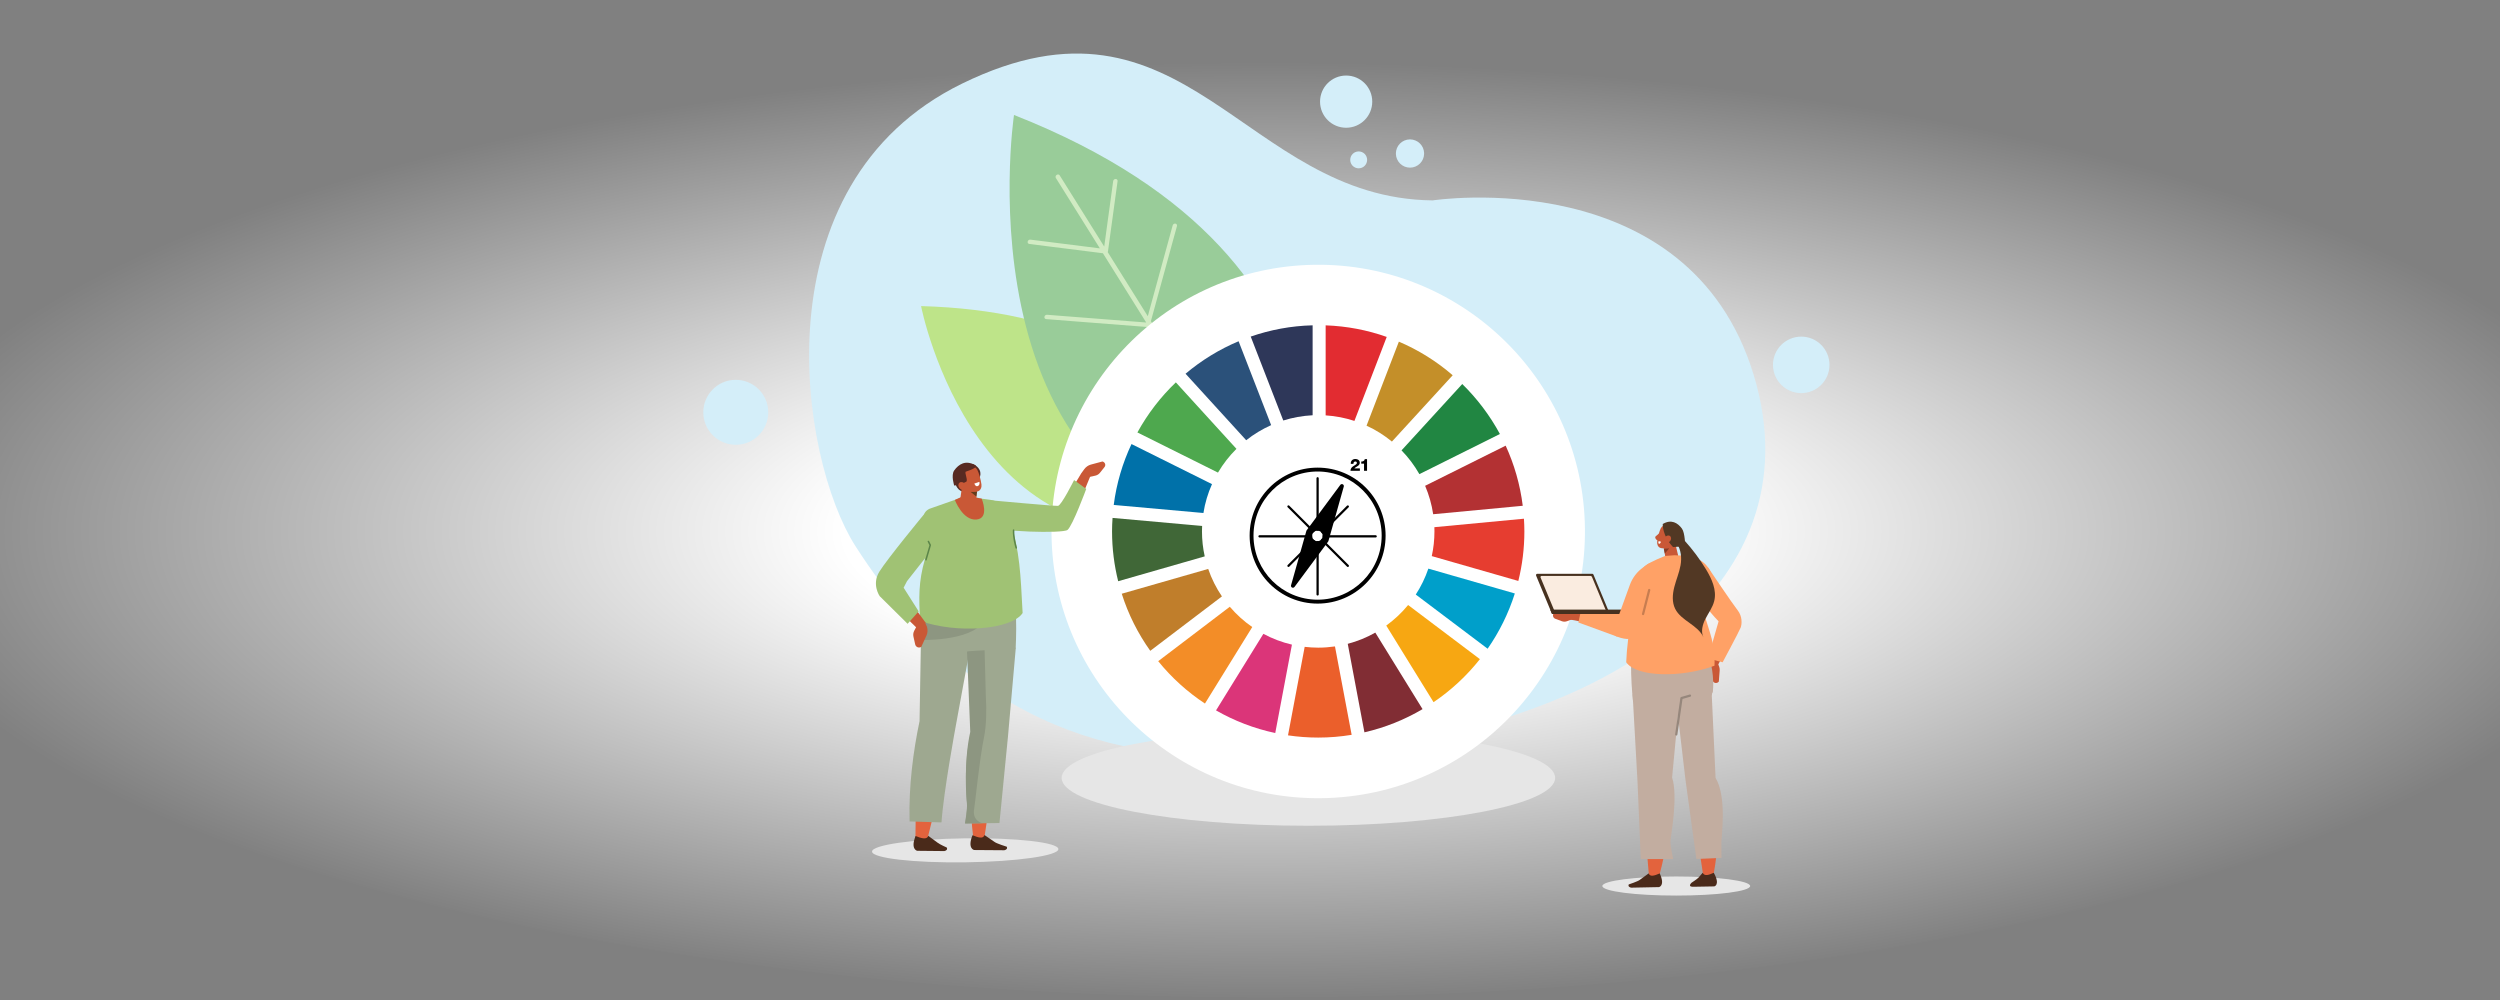 <?xml version="1.0" encoding="UTF-8"?><svg xmlns="http://www.w3.org/2000/svg" xmlns:xlink="http://www.w3.org/1999/xlink" viewBox="0 0 1000 400"><rect x="0" y="0" width="1000" height="400" fill="#808080" stroke="none"/><defs><style>.cls-1{fill:#f7a712;}.cls-2{fill:#0071a9;}.cls-3{fill:#eb5f2b;}.cls-4{fill:#e63d30;}.cls-5,.cls-6{fill:#ffa166;}.cls-7,.cls-8{fill:#fff;}.cls-9{fill:#f38d27;}.cls-10{fill:#812d34;}.cls-11{fill:#009fca;}.cls-12{fill:#b33133;}.cls-13{fill:#bee489;}.cls-14{fill:#c07e2b;}.cls-15{fill:#d1ebc3;}.cls-16{fill:#c48f29;}.cls-17{fill:#db3579;}.cls-18{fill:#e22c31;}.cls-19,.cls-20{fill:#c95836;}.cls-21,.cls-22{fill:#d4eef9;}.cls-23{fill:#218642;}.cls-24{fill:#406737;}.cls-25{fill:#9c9;}.cls-26{fill:#2b517a;}.cls-27{fill:#2e3759;}.cls-28{fill:#4ea84e;}.cls-29,.cls-30{fill:#e6e6e6;mix-blend-mode:multiply;}.cls-29,.cls-31,.cls-32,.cls-33,.cls-34,.cls-35,.cls-36,.cls-37,.cls-20,.cls-22,.cls-38,.cls-39,.cls-40,.cls-41,.cls-6,.cls-8,.cls-42,.cls-43,.cls-44{fill-rule:evenodd;}.cls-45{stroke:#c77d50;}.cls-45,.cls-46,.cls-43,.cls-44{fill:none;stroke-linecap:round;stroke-linejoin:round;}.cls-45,.cls-44{stroke-width:.91px;}.cls-46{stroke:#8b939c;stroke-width:.63px;}.cls-47{fill:url(#Dégradé_sans_nom_4);}.cls-31{fill:#572a22;}.cls-32{fill:#633c1d;}.cls-33{fill:#4a2a1a;}.cls-34{fill:#47311f;}.cls-35{fill:#523824;}.cls-36{fill:#873b24;}.cls-37{fill:#e3633d;}.cls-38{fill:#8d9681;}.cls-39{fill:#a0c274;}.cls-40{fill:#9ea890;}.cls-41{fill:#c2ada0;}.cls-42{fill:#faece0;}.cls-48{isolation:isolate;}.cls-43{stroke:#5b8549;stroke-width:.62px;}.cls-44{stroke:#96877c;}</style><radialGradient id="Dégradé_sans_nom_4" cx="-5002.34" cy="232.58" fx="-5002.34" fy="232.58" r="186.22" gradientTransform="translate(15513.07 -22.29) scale(3 1.01)" gradientUnits="userSpaceOnUse"><stop offset=".3" stop-color="#fff"/><stop offset="1" stop-color="#fff" stop-opacity="0"/></radialGradient></defs><g class="cls-48"><g id="fond"><ellipse class="cls-47" cx="506.07" cy="211.7" rx="558.65" ry="187.34"/></g><g id="design"><path class="cls-21" d="M342.19,218.47c-22.45-34.99-39.59-144.83,42.65-185.03,89.52-43.75,112.29,45.91,188.23,46.72,0,0,102.4-15.71,128.4,69.8,25.99,85.5-59.9,144.71-184.54,152.18-58,3.48-122.78-2.68-174.74-83.67Z"/><ellipse class="cls-30" cx="523.36" cy="311.15" rx="98.7" ry="19.15"/><path class="cls-13" d="M488.01,207.48s.57-81.58-119.58-85.05c0,0,21.99,113.37,119.58,85.05Z"/><path class="cls-25" d="M519.3,219.44s39.11-113.31-113.7-173.45c0,0-25.07,167.97,113.7,173.45Z"/><path class="cls-15" d="M501.17,193.69l-22.23-35.53c.2-.11,.37-.28,.46-.49,.02-.04,.03-.08,.04-.13l10.86-39.62c.13-.48-.14-.92-.62-1-.47-.07-.96,.25-1.09,.73l-10.66,38.91-17.57-28.09,10.42-38.03c.13-.48-.14-.92-.62-1-.47-.07-.96,.25-1.09,.73l-9.95,36.32-16.03-25.64s.02-.03,.03-.05h0c.02-.06,.04-.11,.05-.16,0-.01,0-.02,0-.03,0-.02,.01-.04,.02-.06l3.84-28.08c.07-.48-.27-.88-.76-.89-.49,0-.93,.38-1,.86l-3.58,26.19-17.82-28.49c-.24-.39-.78-.47-1.21-.18-.42,.29-.57,.83-.33,1.22l17.62,28.17-27.81-3.5c-.47-.06-.95,.28-1.07,.76-.12,.48,.18,.92,.65,.98l29.44,3.71,17.28,27.63-.02,.07-39.61-3.09c-.48-.04-.95,.32-1.04,.8-.09,.48,.22,.9,.7,.94l40.41,3.15s.09,0,.14-.01c.05,0,.09,0,.13-.01,.06-.01,.12-.04,.17-.07,.04-.02,.08-.03,.11-.05,.02-.01,.03-.02,.05-.04l18.57,29.69c-.09-.04-.18-.07-.28-.08l-40.41-3.15c-.48-.04-.95,.32-1.04,.8-.09,.48,.22,.9,.7,.94l40.41,3.15c.41,.03,.81-.23,.98-.61,.03-.06,.05-.13,.06-.19,.01-.07,0-.13,0-.19l21.12,33.76c.24,.39,.78,.47,1.21,.18,.17-.11,.29-.27,.37-.44,.11-.26,.1-.55-.04-.78Z"/><circle class="cls-7" cx="527.29" cy="212.58" r="106.69" transform="translate(-7.57 19.85) rotate(-2.14)"/><path class="cls-22" d="M731.79,145.95c0,6.24-5.06,11.3-11.3,11.3s-11.3-5.06-11.3-11.3,5.06-11.3,11.3-11.3,11.3,5.06,11.3,11.3Z"/><path class="cls-22" d="M569.65,61.41c0,3.12-2.53,5.65-5.65,5.65s-5.65-2.53-5.65-5.65,2.53-5.65,5.65-5.65,5.65,2.53,5.65,5.65Z"/><path class="cls-22" d="M548.9,40.66c0,5.77-4.67,10.44-10.44,10.44s-10.44-4.67-10.44-10.44,4.67-10.44,10.44-10.44,10.44,4.67,10.44,10.44Z"/><path class="cls-22" d="M546.85,63.95c0,1.87-1.51,3.38-3.38,3.38s-3.38-1.51-3.38-3.38,1.51-3.38,3.38-3.38,3.38,1.51,3.38,3.38Z"/><path class="cls-22" d="M307.3,164.92c0,7.18-5.82,12.99-12.99,12.99s-12.99-5.82-12.99-12.99,5.82-12.99,12.99-12.99,12.99,5.82,12.99,12.99Z"/><g><path class="cls-28" d="M487.19,189.04c2.05-3.49,4.55-6.69,7.39-9.5l-24.24-26.59c-6.09,5.83-11.29,12.58-15.38,20.03l32.23,16.06Z"/><path class="cls-16" d="M546.61,170.27c3.67,1.67,7.08,3.83,10.16,6.36l24.31-26.53c-6.39-5.53-13.65-10.08-21.53-13.44l-12.93,33.61Z"/><path class="cls-12" d="M602.27,178.26l-32.22,16.06c1.53,3.59,2.63,7.4,3.22,11.37l35.83-3.38c-1.06-8.49-3.41-16.58-6.84-24.05"/><path class="cls-23" d="M567.74,189.66l32.22-16.06c-4-7.4-9.09-14.14-15.06-19.99l-24.29,26.54c2.76,2.83,5.17,6.04,7.14,9.5"/><path class="cls-24" d="M480.79,212.55c0-.72,.03-1.45,.06-2.17l-35.83-3.21c-.13,1.77-.2,3.57-.2,5.38,0,6.88,.86,13.55,2.45,19.94l34.62-9.94c-.72-3.22-1.1-6.57-1.1-10.01"/><path class="cls-1" d="M563.24,242.01c-2.55,3.11-5.5,5.87-8.74,8.22l18.92,30.64c7.02-4.74,13.29-10.57,18.54-17.21l-28.71-21.65Z"/><path class="cls-4" d="M573.78,212.55c0,3.39-.37,6.7-1.07,9.89l34.62,9.94c1.58-6.35,2.42-12.99,2.42-19.83,0-1.7-.07-3.38-.17-5.07l-35.83,3.39c.01,.56,.03,1.11,.03,1.67"/><path class="cls-9" d="M491.92,242.7l-28.64,21.77c5.32,6.56,11.63,12.29,18.7,16.95l18.92-30.6c-3.34-2.31-6.36-5.05-8.98-8.12"/><path class="cls-2" d="M481.37,205.21c.63-4.04,1.8-7.92,3.43-11.56l-32.2-16.03c-3.56,7.57-6.01,15.76-7.11,24.36l35.88,3.22Z"/><path class="cls-10" d="M569.02,283.65l-18.9-30.61c-3.43,1.96-7.12,3.46-11.02,4.49l6.67,35.4c8.29-1.91,16.13-5.07,23.25-9.28"/><path class="cls-11" d="M571.34,227.46c-1.25,3.67-2.94,7.15-5.03,10.36l28.74,21.67c4.67-6.71,8.35-14.14,10.88-22.1l-34.59-9.94Z"/><path class="cls-3" d="M533.99,258.57c-2.18,.31-4.42,.49-6.7,.49-1.84,0-3.65-.13-5.42-.32l-6.67,35.4c3.95,.58,7.98,.89,12.09,.89,4.55,0,9.01-.38,13.37-1.1l-6.67-35.35Z"/><path class="cls-18" d="M530.26,166.15c4,.25,7.85,1.01,11.51,2.22l12.92-33.6c-7.68-2.72-15.89-4.33-24.43-4.63v36Z"/><path class="cls-17" d="M516.76,257.85c-4.03-.94-7.87-2.41-11.41-4.32l-18.94,30.63c7.29,4.17,15.26,7.26,23.69,9.05l6.67-35.35Z"/><path class="cls-27" d="M513.31,168.2c3.73-1.17,7.67-1.89,11.74-2.1v-35.97c-8.64,.21-16.96,1.8-24.76,4.5l13.02,33.57Z"/><path class="cls-14" d="M488.77,238.56c-2.28-3.36-4.15-7.08-5.49-10.99l-34.58,9.92c2.6,8.25,6.5,15.95,11.41,22.84l28.66-21.77Z"/><path class="cls-26" d="M498.48,176.09c3.04-2.41,6.39-4.43,9.98-6.04l-13.02-33.55c-7.76,3.25-14.88,7.67-21.22,12.99l24.26,26.6Z"/></g><g><path d="M501.4,214.24c.03,14.16,11.48,25.61,25.64,25.64,14.16-.03,25.61-11.48,25.63-25.64-.02-14.16-11.47-25.61-25.63-25.64-14.16,.03-25.62,11.48-25.64,25.64m-1.55,0c0-15.02,12.17-27.19,27.2-27.19s27.19,12.17,27.19,27.19-12.18,27.2-27.19,27.2-27.2-12.18-27.2-27.2"/><path d="M524.87,214.09h-21.06c-.25,0-.45,.2-.45,.45s.2,.45,.45,.45h21.13c-.09-.29-.11-.59-.07-.9m25.84,.45c0-.25-.2-.45-.45-.45h-21.21c.04,.3,.01,.6-.08,.9h21.29c.25,0,.45-.2,.45-.45"/><path d="M526.59,216.44v21.33c0,.25,.2,.45,.45,.45s.45-.2,.45-.45v-21.37c-.29,.08-.6,.09-.9,.03m.9-4.11v-21.01c0-.25-.2-.45-.45-.45s-.45,.2-.45,.45v20.98c.3-.05,.6-.05,.9,.03"/><path d="M525.94,212.51l-10.24-10.24c-.17-.17-.46-.17-.63,0-.18,.18-.18,.47,0,.64l10.19,10.19c.19-.25,.41-.45,.68-.59m13.5,13.5l-10.63-10.63c-.15,.28-.36,.5-.59,.68l10.6,10.6c.09,.09,.2,.14,.32,.14s.23-.05,.31-.14c.18-.17,.18-.46,0-.64"/><path d="M525.35,215.73l-10.28,10.28c-.17,.18-.17,.47,0,.64,.09,.09,.2,.14,.32,.14s.23-.05,.32-.14l10.37-10.37s-.06-.02-.08-.03c-.26-.13-.47-.31-.65-.51m14.09-13.46c-.18-.17-.46-.17-.64,0l-10.48,10.48c.24,.2,.42,.45,.55,.73l10.57-10.57c.18-.17,.18-.46,0-.64"/><path d="M528.84,215.33c-.53,1.04-1.8,1.45-2.84,.92-1.04-.53-1.45-1.8-.92-2.84,.53-1.04,1.81-1.45,2.84-.93,1.04,.53,1.46,1.8,.93,2.85m8.25-21.62c-.33-.16-.75-.07-.97,.24l-13.45,18.15-.13,.25-6.13,21.76c-.1,.36,.07,.74,.4,.91,.11,.06,.23,.08,.34,.08,.24,0,.48-.11,.63-.31l13.47-18.16,.12-.26,6.13-21.74c.1-.36-.07-.74-.41-.91"/><g><path d="M540.19,188.33c0-.6,.27-1.16,.73-1.55,.4-.35,.86-.59,1.22-.82,.35-.23,.61-.46,.61-.78,0-.36-.24-.58-.6-.58-.6,0-.77,.44-.78,.94h-1.06c-.07-1.16,.67-1.94,1.84-1.94,.92,0,1.75,.48,1.75,1.48,0,.9-.64,1.23-1.33,1.65-.35,.22-.54,.34-.84,.63h2.22v.96h-3.74Z"/><path d="M544.5,185.46v-.84c.66,.01,1.33-.23,1.38-.96h.94v4.67h-1.21v-2.87h-1.12Z"/></g></g><g><path class="cls-19" d="M646.68,245.35c-6.9,.15-9.54-.12-16.47-.13l-2.88,2.5c13.9,2.1,18.08,6.56,23.7,4.5,2.2-5.97-2.76-6.55-4.35-6.87Z"/><path class="cls-19" d="M630.03,247.27l-3.26,1.22c-.65,.24-1.37,.24-2.02,0l-2.64-.98c-.92-.34-1.22-1.5-.58-2.24h0l4.18-1.3c.92-.29,1.99-.21,2.98,.21l1.58,.69-.24,2.4Z"/><polygon class="cls-5" points="632.24 244.97 631.35 248.99 646.96 254.7 648.07 245.23 632.24 244.97"/><path class="cls-34" d="M643.93,245.61h-23.11l-6.38-15.36c-.14-.35,.11-.74,.48-.74h21.99c.2,0,.38,.12,.46,.31l6.56,15.79Z"/><path class="cls-42" d="M642.6,244.76h-20.66l-5.72-13.77c-.12-.3,.11-.62,.45-.62h19.48c.29,0,.55,.18,.66,.45l5.79,13.95Z"/><path class="cls-34" d="M651.35,245.61h-30.53l-.74-1.77h28.97c1.27,0,2.3,.79,2.3,1.77h0Z"/><path class="cls-6" d="M647.41,246.44l4.54-12.5c1.03-2.83,2.9-5.28,5.36-7.02,.96-.68,1.86-1.3,2.37-1.63,1.18-.76-.99,14.02-.99,14.02l-3.07,13.29s-.95,4.96-8.65,2.11c-5.09-1.88,.45-8.27,.45-8.27Z"/><path class="cls-29" d="M640.94,354.41c0,2.11,13.23,3.82,29.56,3.82,16.33,0,29.56-1.71,29.56-3.82,0-2.11-13.23-3.82-29.56-3.82s-29.56,1.71-29.56,3.82Z"/><path class="cls-20" d="M664.1,212.92s-.73,.73-1.84,1.63c-.55,.45,.36,1.74,1.02,1.59,.66-.14,1.76-2.08,1.76-2.08l-.94-1.15Z"/><path class="cls-41" d="M668.18,281.95c7.58-.12,16.7,1.01,17.05-6.67,.63-14.1-6.4-20.03-6.4-20.03"/><path class="cls-37" d="M663.64,350.45s7.93-27.61,2.53-38.69l5.4-37.04-18.5-1.18,6.54,77.13,4.04-.22Z"/><path class="cls-20" d="M691.32,242.73c3.14,1.31,4.99,4.18,3.9,7.97l-8.96,17.07-2.6-3.06,4.58-13.74,3.07-8.24Z"/><path class="cls-19" d="M683.67,264.71l-.47,3.48c-.09,.7,.07,1.4,.45,1.99l1.55,2.38c.54,.83,1.74,.86,2.33,.06h0l.34-4.41c.07-.97-.24-2-.87-2.88l-1.06-1.47-2.27,.84Z"/><path class="cls-6" d="M683.18,263.36l5.87,1.56s6.68-12.45,7.22-13.9c.54-1.45,.7-4.53-1.24-6.95-1.94-2.42-11.59-16.77-11.59-16.77,0,0-2.67-2.95-6.03,3.78-2.37,4.75,10.02,17.46,10.02,17.46l-4.25,14.82Z"/><path class="cls-20" d="M665.39,217.44s.47,3.5,.85,6.39c.1,.77,.61,1.43,1.32,1.71,.72,.29,1.53,.16,2.13-.33,.2-.16,.39-.32,.57-.46,.82-.67,1.19-1.76,.94-2.8-.64-2.66-1.8-7.5-1.8-7.5l-4.01,2.98h0Z"/><polygon class="cls-36" points="665.48 219.37 665.92 221.44 667.66 219.37 665.48 219.37"/><path class="cls-20" d="M671.18,213.69c.33-.98-.19-2.04-1.16-2.37-1.03-.35-2.34-.8-3.37-1.15-.97-.33-1.87,.26-2.35,1.17-.56,1.08-1.18,3.51-1.43,5.33-.14,1.02,.32,2.17,1.29,2.5,1.03,.35,4.46,.41,5.39-1.35,.71-1.35,1.14-2.68,1.62-4.13h0Z"/><path class="cls-35" d="M674.07,218.48s-.03-5.3-1.29-7.03c-1.7-2.32-4.26-3.87-7.68-1.85,0,0-.28,4.64,4.12,9.23l4.85-.35Z"/><path class="cls-33" d="M659.47,349.35l-3.51,2.56c-.69,.63-4.46,1.86-4.46,1.86h0c-.38,.79,.36,1.2,.98,1.3l11.12-.23s2.57-.53,.29-5.48c-2.02,.89-3.89,1.53-4.42,0Z"/><path class="cls-41" d="M678.83,255.24l-24.18,1.84c-3.93,1.44-1.42,23.7-1.42,23.7l14.96,1.16c7.58-.12,16.7,1.01,17.05-6.67,.63-14.1-6.4-20.03-6.4-20.03Z"/><path class="cls-6" d="M666.05,222.38l3.71-.28,2.44,.1,7.88,1.94c3.12,1.54,5.94,6.45,4.75,9.74l-3.38,11.06c2.41,7.99,4.76,13.13,4.34,21.35-13.12,4.87-31.16,4.63-35.31-1.39,.53-12.6,3.15-23.2,6.42-32.65,.47-1.35-.58-4.49,1.06-5.84,2.13-1.76,8.08-4.02,8.08-4.02Z"/><path class="cls-41" d="M653.05,277.73l1.96,35.02,1.3,30.88h12.95s-1.21-5.6-1.07-7.38c.14-1.78,3.12-17.85,.65-25.22l3.15-33.29h-18.94Z"/><path class="cls-37" d="M685.35,350.19s5.44-27.49-.97-38.51l-2.69-30.02-10.67,.72,10.3,68.03,4.02-.22Z"/><path class="cls-20" d="M668.05,216.43c-.53,.66-1.39,.85-1.93,.41-.54-.44-.55-1.33-.03-2,.53-.66,1.39-.85,1.93-.41s.55,1.33,.03,2Z"/><path class="cls-33" d="M681.08,349.1l-1.75,2.02c-.63,.63-2.7,1.96-2.7,1.96,0,0-2.01,1.85,1.13,1.62l7.95-.14s2.52-.53-.2-5.46c-1.94,.89-3.75,1.53-4.42,0Z"/><path class="cls-41" d="M670.07,276.87l4.12,35.08,4.36,31.64,10.04-.42s-.02-4.62-.04-6.39c-.02-1.77,2.32-17.9-2.32-25.63l-1.6-34.86-14.55,.58Z"/><line class="cls-45" x1="657.23" y1="245.61" x2="659.68" y2="236.01"/><line class="cls-46" x1="681.96" y1="241.68" x2="680.07" y2="233.17"/><polyline class="cls-44" points="670.5 293.78 672.6 279.23 675.98 278.25"/><path class="cls-35" d="M673.76,216.16c3.23,3.56,6.12,7.43,8.62,11.54,2.34,3.85,4.4,8.37,3.3,12.74-.63,2.53-2.25,4.68-3.45,6.99-1.2,2.31-1.98,5.14-.86,7.49-2.16-4.95-8.87-6.54-11.29-11.37-1.34-2.67-1.1-5.87-.35-8.77,.74-2.9,1.95-5.67,2.48-8.62,.53-2.94,.26-6.23-1.47-8.76,.89-.35,1.78-.69,2.67-1.02-.02,.05-.03,.1,.34-.22Z"/><path class="cls-8" d="M663.47,216.43l.94,.27s-.44,1.19-.98,.7c-.24-.21,.04-.97,.04-.97Z"/></g><g><path class="cls-29" d="M423.35,339.63c.04,2.65-16.62,5.02-37.2,5.3-20.58,.27-37.3-1.65-37.33-4.3-.04-2.65,16.62-5.02,37.2-5.3,20.58-.27,37.3,1.65,37.33,4.3Z"/><path class="cls-37" d="M389.33,335.1s-3.85-29.07,1.33-41.2l.55-39.47,13.88,4.83-11.37,76.02-4.39-.18Z"/><polygon class="cls-37" points="370.88 335.93 373.29 326.2 366.3 324.72 366.16 336.29 370.88 335.93"/><path class="cls-40" d="M387.91,259.81l-5.53,30.2s-4.98,26.76-5.78,38.96l-12.77-.39c-.4-14.21,1.52-28.38,3.99-40.11l.55-32.64,19.54,3.98Z"/><path class="cls-33" d="M393.79,334.01l3.96,2.72c.79,.67,4.94,1.95,4.94,1.95h0c.45,.84-.32,1.3-.98,1.42l-12.06-.09s-2.81-.54-.65-5.93c2.25,.94,4.31,1.6,4.79-.07Z"/><path class="cls-33" d="M371.29,334.32l3.69,2.72c.79,.67,3.72,1.97,3.72,1.97h0c.45,.84-.32,1.3-.98,1.42l-10.84-.11s-2.81-.54-.65-5.93c2.25,.94,4.58,1.61,5.05-.07Z"/><path class="cls-40" d="M406.32,259.11l-3.13,35.5-3.41,34.61-13.69,.18s1.05-6.09,.78-8.01c-.27-1.92-1.83-20.18,2.23-28.65l-2.27-34.22,19.49,.59Z"/><path class="cls-38" d="M388.1,292.75l-1.38-34.23,7.08,.27,.55,20.23c.31,4.67,.23,11.19-.73,15.82-1.9,9.15-3.58,26.85-3.91,28.4-1.08,5.22,3.32,6.06,3.32,6.06l-7.05,.09s1.05-6.09,.78-8.01c-.27-1.92-1.29-16.97,1.34-28.64Z"/><path class="cls-40" d="M377.13,231.6l26.23,1.65c4.28,1.51,2.91,26.11,2.91,26.11l-17.22,1.03c-8.01-.06-18.77,10.94-19.95-2.39-1.34-15.23,8.02-26.4,8.02-26.4Z"/><path class="cls-38" d="M368.27,255.99s19.41,.64,24.97-7.07l-23.34-1.69s-1.13,3.75-1.63,8.76Z"/><path class="cls-20" d="M419.66,211.31c3.07,1.56,6.58,.94,8.96-2.68l8.09-19.55-4.14,.14-8.2,13.64-4.7,8.44Z"/><path class="cls-19" d="M434.33,191.07l3.76-.8c.75-.16,1.42-.56,1.87-1.13l1.85-2.32c.64-.81,.21-1.96-.83-2.23h0l-4.66,1.25c-1.03,.28-1.97,.94-2.63,1.85l-1.1,1.53,1.75,1.85Z"/><path class="cls-39" d="M394.74,210.34c4.49,2.47,30.47,3.1,32.27,1.63,2.03-1.65,7.48-16.39,7.48-16.39l-4.85-3.56s-5.09,10.19-6.45,10.32c-1.37,.13-26.78-2.21-26.78-2.21l-1.67,10.2Z"/><path class="cls-31" d="M382.13,193.48s.99,3.43,3.64,3.08c2.65-.35,1.45-7.95,1.45-7.95l-5.09,4.87Z"/><path class="cls-20" d="M390.66,194.01s-.08,3.85-.14,7.05c-.02,.85-.55,1.62-1.39,2.01-.84,.39-1.87,.34-2.68-.13-.26-.15-.52-.3-.77-.44-1.11-.64-1.72-1.79-1.56-2.94,.41-2.96,1.16-8.36,1.16-8.36l5.38,2.82h0Z"/><polygon class="cls-32" points="390.86 196.46 390.56 198.64 388.17 196.7 390.86 196.46"/><path class="cls-39" d="M396.05,199.92l-3.38-.45-8.07-.45-12.87,4.52c-3.43,1.75-2.32,4.98-.95,8.59l-.85,11.69c-2.55,8.89-2.44,15.43-1.86,24.54,14.61,5.21,36.47,3.58,40.98-3.15-.9-16.26-.95-23.34-5.24-38.56-1.01-3.59-4.05-6.23-7.74-6.73Z"/><path class="cls-19" d="M392.67,199.46s3.33,7.94-2.15,8.36c-5.47,.42-8.58-7.84-8.58-7.84l3.98-1.83,6.75,1.3Z"/><path class="cls-43" d="M406.49,219.16c-.29-1.08-1.14-3.88-1.06-7.1"/><path class="cls-31" d="M391.59,191.55s2.06-3.1-1.55-5.49-3.02,4.5-2.9,4.58c.12,.07,4.46,.91,4.46,.91Z"/><path class="cls-20" d="M383.47,190.62c-.38-1.06,.17-2.23,1.22-2.61,1.12-.4,2.54-.91,3.66-1.31,1.05-.38,2.05,.25,2.59,1.25,.63,1.17,1.35,3.82,1.64,5.8,.16,1.12-.31,2.37-1.36,2.75-1.12,.4-4.87,.52-5.92-1.39-.79-1.46-1.29-2.92-1.84-4.48h0Z"/><path class="cls-31" d="M381.69,194.25s-1.37-4.14-.02-6.05c1.82-2.56,4.59-4.29,8.36-2.15,0,0,2.01,.76-3.67,2.6-.72,.23,.99,3.57,.11,4.05-1.19,.65-2.74,1.19-4.79,1.54h0Z"/><path class="cls-20" d="M383.79,195.27c.59,.72,1.54,.9,2.12,.41s.58-1.46,0-2.18c-.59-.72-1.54-.9-2.12-.41-.59,.49-.58,1.46,0,2.18Z"/><path class="cls-20" d="M354.01,227.46c-2.89,2.48-3.82,6.26-1.27,10.08l14.63,14.28,2.92-2.68-9.96-13.62-6.32-8.05Z"/><path class="cls-19" d="M367.54,248.8l-1.86,3.52c-.37,.7-.48,1.52-.31,2.29l.7,3.14c.25,1.1,1.51,1.61,2.44,.99h0l2.09-4.55c.46-1,.54-2.22,.21-3.41l-.82-1.81-2.46-.17Z"/><path class="cls-39" d="M375.35,216.52l-12.55,15.95-1.35,2.61,6.02,9.47-4.43,4.97-11.16-11.05s-3.29-4.66-.16-9.77c3.13-5.11,18.16-23.31,18.16-23.31l5.47,11.11Z"/><polyline class="cls-43" points="370.39 223.9 372.1 218.05 371.36 216.6"/><path class="cls-8" d="M391.75,192.74l-2.02,.69s.5,1.43,1.43,.97,.59-1.66,.59-1.66Z"/></g></g></g></svg>